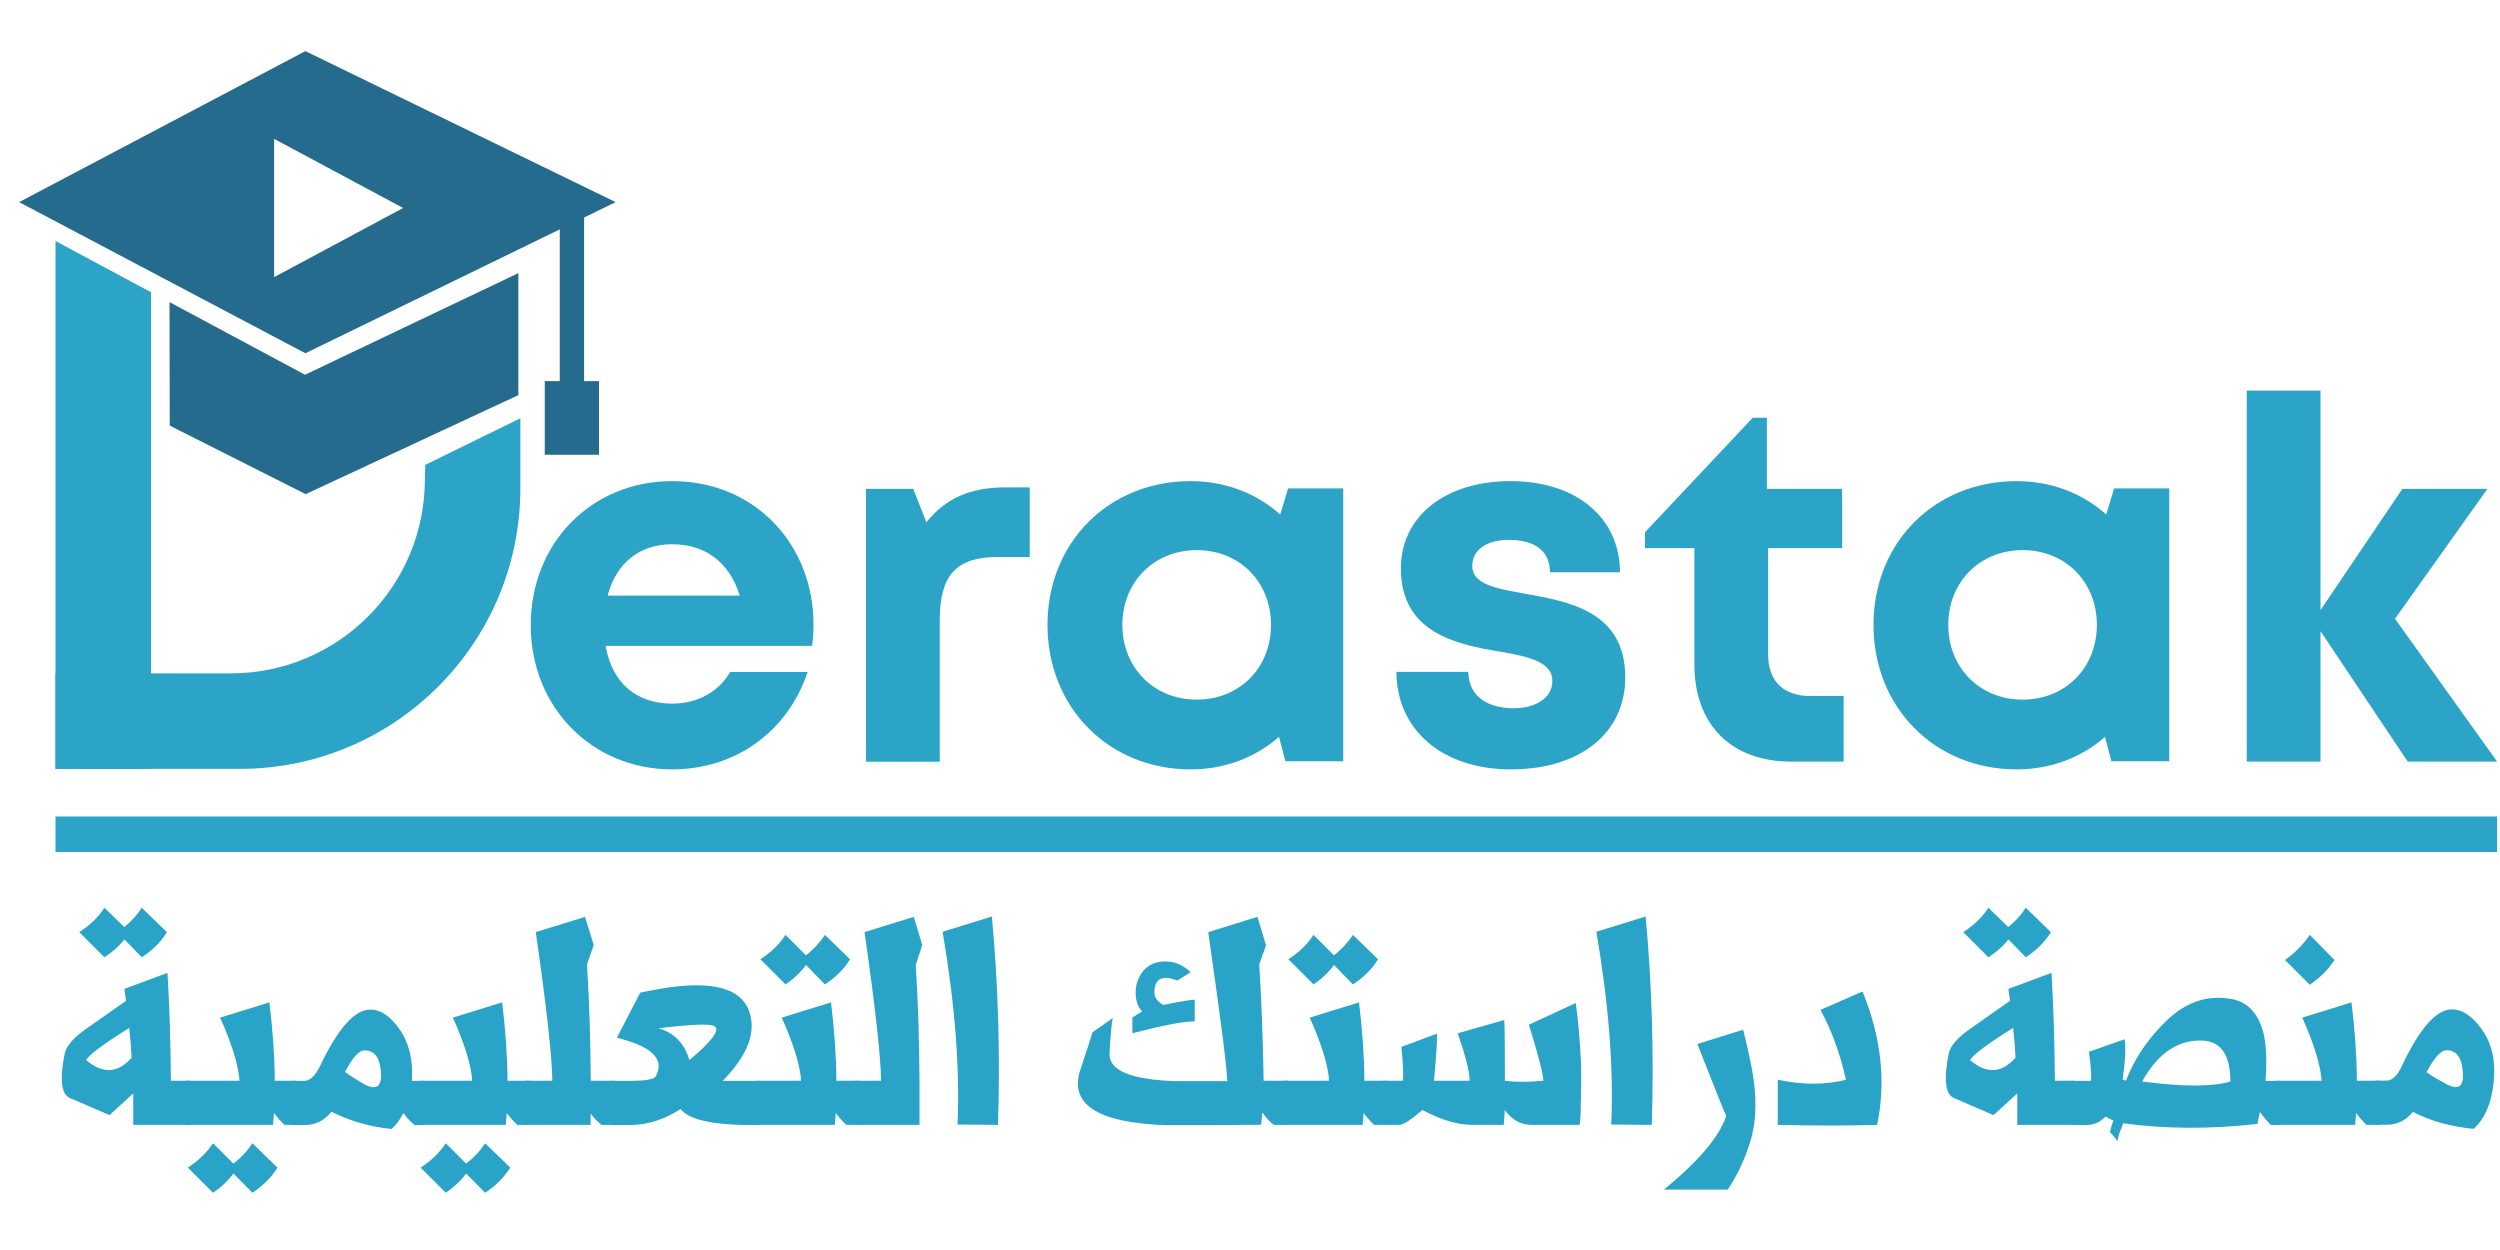 <?xml version="1.0" encoding="utf-8"?>
<!-- Generator: Adobe Illustrator 24.1.0, SVG Export Plug-In . SVG Version: 6.00 Build 0)  -->
<svg version="1.1" id="Layer_1" xmlns="http://www.w3.org/2000/svg" xmlns:xlink="http://www.w3.org/1999/xlink" x="0px" y="0px"
	 viewBox="0 0 2000 1000" style="enable-background:new 0 0 2000 1000;" xml:space="preserve">
<style type="text/css">
	.st0{fill:#246B8D;}
	.st1{fill:#2BA4C8;}
	.st2{fill:#29A3C7;}
</style>
<g>
	<path class="st0" d="M244.3,40.9l-229,120.8l229,120.9l203.5-99.1l19.5-9.5l25.2-12.3L244.3,40.9z M219.3,221.7V111.1l103.2,55.3
		L219.3,221.7z"/>
	<polygon class="st1" points="120.8,233.8 120.8,615.1 44.4,615.1 44.4,192.8 	"/>
	<polygon class="st0" points="414.7,218.5 414.7,316.1 244.5,395.3 135.8,340.5 135.6,241.7 244,299.8 	"/>
	<path class="st1" d="M340.2,371.9l-0.3,11.5c0,85.8-69.5,155.3-155.3,155.3H44.4v76.4h147.3c124,0,224.6-100.5,224.6-224.6v-55.9
		L340.2,371.9z"/>
	<g>
		<g>
			<path class="st1" d="M649.7,516.7H484.5c5.1,29.8,24.7,46.2,53.3,46.2c20.5,0,37.3-9.7,46.3-25.3h62
				c-15.9,47.6-57.6,77.9-108.3,77.9c-64.4,0-113.2-49.9-113.2-115.3c0-65.7,48.4-115.3,113.2-115.3c67,0,113,51.7,113,114.5
				C650.8,505.2,650.4,511,649.7,516.7z M486.1,476.5h105.7c-8.3-26.7-27.5-41.1-54-41.1C511.6,435.3,492.9,450.6,486.1,476.5z"/>
			<path class="st1" d="M823.8,389.9v55.7h-25.6c-33.3,0-46.4,14.7-46.4,50.4v113.4h-59V391.1h37.8l10.5,26.7
				c15.5-19.3,35.3-27.9,63.3-27.9H823.8z"/>
			<path class="st1" d="M1074.6,390.8V609h-46.3l-5.1-19.5c-18.7,16.4-43.2,26-70.7,26c-65.6,0-114.5-49.6-114.5-115.6
				c0-65.8,48.8-115,114.5-115c28,0,52.8,9.9,71.7,26.7l6.3-20.9H1074.6z M1016.8,499.9c0-34.3-25.1-59.8-59.4-59.8
				c-34.3,0-59.5,25.6-59.5,59.8c0,34.2,25.2,59.8,59.5,59.8C991.7,559.7,1016.8,534.2,1016.8,499.9z"/>
			<path class="st1" d="M1208.8,615.5c-54.8,0-91.4-31.3-91.7-78h57.5c0.3,19.4,15.2,29.1,36.3,29.1c16.4,0,31-7.4,31-22
				c0-14.9-18.9-19.4-42-23.3c-34.9-5.8-79.2-15.1-79.2-66.6c0-41.3,35.1-69.8,87.8-69.8c52.7,0,87.3,29.3,87.5,72.9h-56
				c-0.2-17.3-12.4-25.9-33-25.9c-18.4,0-29.2,8.4-29.2,20.9c0,14.5,18.6,17.9,41.3,22c35.6,6.4,81.1,13.9,81.1,67.1
				C1300.3,586.5,1263.9,615.5,1208.8,615.5L1208.8,615.5z"/>
			<path class="st1" d="M1474.9,556.8v52.5H1433c-48,0-77.5-29.5-77.5-77.9v-92.9H1316v-12.7l86.2-91.6h11.3v56.9h60.2v47.4h-59.2
				v85.1c0,21.1,12.1,33.2,33.6,33.2H1474.9z"/>
			<path class="st1" d="M1735.4,390.8V609h-46.3l-5.1-19.5c-18.7,16.4-43.2,26-70.7,26c-65.6,0-114.5-49.6-114.5-115.6
				c0-65.8,48.8-115,114.5-115c28,0,52.8,9.9,71.7,26.7l6.3-20.9H1735.4z M1677.5,499.9c0-34.3-25.1-59.8-59.4-59.8
				s-59.5,25.6-59.5,59.8c0,34.2,25.2,59.8,59.5,59.8S1677.5,534.2,1677.5,499.9z"/>
			<path class="st1" d="M1926.2,609.3l-69.8-104.4v104.4h-59V312.5h59v175.6l65.5-97h68L1916,495l81.7,114.3H1926.2z"/>
		</g>
	</g>
	<rect x="447.8" y="166.4" class="st0" width="19.5" height="156.5"/>
	<rect x="435.8" y="304.9" class="st0" width="43.4" height="58.9"/>
	<rect x="44.4" y="653.2" class="st1" width="1953.3" height="28.4"/>
</g>
<g>
	<g>
		<path class="st2" d="M106.6,874.7l-19,17.4l-31.5-13.6c-7.1-2.9-8.5-14.8-4.3-35.8c1.4-6.3,7.5-13.1,18.2-20.4l30.9-21.7
			c-0.5-3.1-1-6.2-1.4-9.5l34.5-12.8c1.6,27,2.5,55.7,2.7,86.3h15.5v35.3h-45.6C106.6,896.7,106.6,888.2,106.6,874.7z M83.5,726.2
			l20.1,19.5c-4.7,7.8-11.4,14.5-20.1,20.1l-20.1-20.1C72.1,740.1,78.8,733.6,83.5,726.2z M103.4,822.3
			c-20.8,13-32.3,21.6-34.5,25.8c13.2,11.2,25.3,10.6,36.4-1.9C104.9,838.6,104.3,830.6,103.4,822.3z M113.4,726.2l20.1,19.5
			c-4.7,7.8-11.4,14.5-20.1,20.1l-19.5-20.1C102.2,740.1,108.7,733.6,113.4,726.2z"/>
		<path class="st2" d="M191.6,864.6c-0.9-12.7-6.1-29.5-15.5-50.5l39.4-12.2c2.7,22.1,4.2,43,4.3,62.7h17.6v35.3h-9.8
			c-2.9-2.7-5.7-5.9-8.4-9.5c0,0.7-0.3,3.9-0.8,9.5h-69.2v-35.3H191.6z M170.4,914.6l19.5,19.5c-4.7,7.8-11.2,14.5-19.5,20.1
			l-20.1-20.1C158.8,928.5,165.5,922,170.4,914.6z M201.9,914.6l20.1,19.5c-4.9,7.8-11.6,14.5-20.1,20.1l-19.8-20.1
			C190.6,928.5,197.2,922,201.9,914.6z"/>
		<path class="st2" d="M322.7,890.4c-2.7,5.4-5.9,9.7-9.5,12.8c-17.4-1.8-33.4-6.4-48-13.8c-5.8,7.1-12.8,10.6-21.2,10.6h-9.5v-35.3
			h9.2c4.5-0.2,8.7-4.3,12.5-12.2c14.3-30,27.7-45,40.2-44.8c8.3,0,16.2,5.4,23.6,16.3c7.4,10.7,10.6,24.3,9.5,40.7h9v35.3h-6.8
			C328.4,897.4,325.4,894.2,322.7,890.4z M276,857.6c4,2.9,8.7,5.9,14.1,9c10.5,6.2,15.4,3.3,14.7-8.4c-0.7-11.9-5.1-17.9-13-17.9
			C287.2,840.2,282,846,276,857.6z"/>
		<path class="st2" d="M377.8,864.6c-0.9-12.7-6.1-29.5-15.5-50.5l39.4-12.2c2.7,22.1,4.2,43,4.3,62.7h17.6v35.3h-9.8
			c-2.9-2.7-5.7-5.9-8.4-9.5c0,0.7-0.3,3.9-0.8,9.5h-69.2v-35.3H377.8z M356.6,914.6l19.5,19.5c-4.7,7.8-11.2,14.5-19.5,20.1
			l-20.1-20.1C345.1,928.5,351.7,922,356.6,914.6z M388.1,914.6l20.1,19.5c-4.9,7.8-11.6,14.5-20.1,20.1l-19.8-20.1
			C376.8,928.5,383.4,922,388.1,914.6z"/>
		<path class="st2" d="M441.9,864.6c-0.4-20.6-4.8-60.3-13.3-118.9l39.4-12.2L475,756l-5.4,15.5c1.8,29,2.8,60,3,93.1h19.5v35.3
			h-10.9c-3.1-2.5-6-5.5-8.7-9v9h-51.9v-35.3H441.9z"/>
		<path class="st2" d="M524.4,861.4c7.8-13.8-2.5-24.2-30.9-31.2l18.7-36.1c2.4-0.5,5.1-1.1,8.1-1.6c44.9-9,71.1-3.8,78.7,15.7
			c6.5,16.8-0.5,35.7-20.9,56.5h28v35.3c-34.4,0.4-54.9-3.9-61.6-12.8c-12.5,8.1-25.4,12.4-38.8,12.8h-16.6v-35.3h16
			C516.3,864.6,522.8,863.5,524.4,861.4z M551.5,848.1c18.1-15.2,24.8-24.2,20.1-27.1c-3.3-2.2-18.2-1.6-44.8,1.6
			C539.3,826.2,547.6,834.7,551.5,848.1z"/>
		<path class="st2" d="M640.9,864.6c-0.9-12.7-6.1-29.5-15.5-50.5l39.4-12.2c2.7,22.1,4.2,43,4.3,62.7h17.6v35.3H677
			c-2.9-2.7-5.7-5.9-8.4-9.5c0,0.7-0.3,3.9-0.8,9.5h-63.3v-35.3H640.9z M628.4,747.9l19.5,19.5c-4.7,7.8-11.2,14.5-19.5,20.1
			l-20.1-20.1C617,761.8,623.7,755.3,628.4,747.9z M659.9,747.9l20.1,19.5c-4.7,7.8-11.4,14.5-20.1,20.1l-19.5-20.1
			C648.6,761.8,655.2,755.3,659.9,747.9z"/>
		<path class="st2" d="M735.6,899.9h-51.9v-35.3h21.2c-0.4-20.4-4.8-60.1-13.3-118.9l39.4-12.2l6.8,22.5l-5.2,16
			c1.8,28.6,2.8,59.5,3,92.8V899.9z"/>
		<path class="st2" d="M766,899.6c2-44.7-2-96.1-11.9-154.2l39.4-12.2c5.1,55,6.7,110.6,4.9,166.7L766,899.6z"/>
		<path class="st2" d="M934,900.2c-57-1.8-80-17.3-69-46.4c4.9-15,7.9-24.3,9-28l16.3-11.4c-0.9,2.9-1.8,12.4-2.7,28.5
			c-0.5,13.4,16.8,20.7,52.1,22h42.1c0-8.9-5.1-48.6-15.2-119.2l39.4-12.2l6.8,22.8l-5.4,15.2c1.8,29.3,3,60.4,3.5,93.1h19v35.3
			H1019c-2.7-2-5.7-5.2-9-9.8l-0.3,1.6c-0.2,2.7-0.5,5.4-0.8,8.1c-8.3,0-20.7,0.1-37.2,0.3H934z M905.8,814.1
			c3.3-2.2,5.9-3.8,7.9-4.9c-3.4-3.8-5.2-8.9-5.2-15.2c0-3.8,0.7-7.3,2.2-10.6c3.4-8.5,9.7-13.2,18.7-14.1
			c8.5-0.9,16.2,1.9,23.1,8.4l-10.6,6.8c-3.4-1.4-6.5-2.2-9.2-2.2c-6.2,0-9.2,3.9-9.2,11.7c0,4,2.4,7.3,7.3,10
			c11-2.4,19.4-3.8,25-4.3v17.4c-9.2,0-25.9,3.2-49.9,9.5V814.1z"/>
		<path class="st2" d="M1063.3,864.6c-0.9-12.7-6.1-29.5-15.5-50.5l39.4-12.2c2.7,22.1,4.2,43,4.3,62.7h17.6v35.3h-9.8
			c-2.9-2.7-5.7-5.9-8.4-9.5c0,0.7-0.3,3.9-0.8,9.5h-63.3v-35.3H1063.3z M1050.8,747.9l19.5,19.5c-4.7,7.8-11.2,14.5-19.5,20.1
			l-20.1-20.1C1039.4,761.8,1046.1,755.3,1050.8,747.9z M1082.3,747.9l20.1,19.5c-4.7,7.8-11.4,14.5-20.1,20.1l-19.5-20.1
			C1071,761.8,1077.6,755.3,1082.3,747.9z"/>
		<path class="st2" d="M1122.2,864.6c0.7-3.6,0.4-12.7-1.1-27.1l28.5-10.6c0.2,5.2-0.6,17.8-2.4,37.7h28.5c0-7.1-3.2-19.7-9.5-38
			l37.2-10.6c0.4,6,0.5,22.2,0.5,48.6c8.1,1.1,18.5,1.1,30.9,0c-0.7-7.2-4.6-22.2-11.7-44.8l37.5-17.4c1.8,12.8,3.2,28.1,4.1,45.9
			c0.2,3.6,0.3,9,0.3,16.3l-0.5,25.8c0,1.8-0.3,5-0.8,9.5h-38.5c-8.5,0-15.7-4-21.4-11.9c-0.1,3.3-0.4,7.3-0.8,11.9h-25.2
			c-11.8,0-25.1-4-39.9-11.9c-9.2,8-15.4,11.9-18.5,11.9h-13v-35.3H1122.2z"/>
		<path class="st2" d="M1289,899.6c2-44.7-2-96.1-11.9-154.2l39.4-12.2c5.1,55,6.7,110.6,4.9,166.7L1289,899.6z"/>
		<path class="st2" d="M1403,864.6c2.5,18.8,1.5,35.3-3,49.4c-4.5,14.3-10.5,26.9-17.9,37.7h-51c27.7-22.6,44.3-42.3,49.9-58.9
			c-0.8-1.3-8.5-20.4-23.1-57.6l36.6-11.4C1399.1,842.2,1401.9,855.8,1403,864.6z"/>
		<path class="st2" d="M1490,793.2c15,36.6,18.9,72.1,11.7,106.7c-24.4,0.7-50.9,0.7-79.5,0v-36.1c19.7,4.2,37.9,4.2,54.6,0
			c-4.7-20.8-11.5-39.5-20.4-55.9L1490,793.2z"/>
		<path class="st2" d="M1613.8,874.7l-19,17.4l-31.5-13.6c-7.1-2.9-8.5-14.8-4.3-35.8c1.4-6.3,7.5-13.1,18.2-20.4l30.9-21.7
			c-0.5-3.1-1-6.2-1.4-9.5l34.5-12.8c1.6,27,2.5,55.7,2.7,86.3h15.5v35.3h-45.6C1613.8,896.7,1613.8,888.2,1613.8,874.7z
			 M1590.7,726.2l20.1,19.5c-4.7,7.8-11.4,14.5-20.1,20.1l-20.1-20.1C1579.3,740.1,1586,733.6,1590.7,726.2z M1610.5,822.3
			c-20.8,13-32.3,21.6-34.5,25.8c13.2,11.2,25.3,10.6,36.4-1.9C1612.1,838.6,1611.4,830.6,1610.5,822.3z M1620.6,726.2l20.1,19.5
			c-4.7,7.8-11.4,14.5-20.1,20.1l-19.5-20.1C1609.4,740.1,1615.9,733.6,1620.6,726.2z"/>
		<path class="st2" d="M1816.6,899.9c-2.9-2.9-5.8-6.3-8.7-10.3c-0.7,3.3-1.4,6.4-1.9,9.5c-37.3,4.3-73.1,4.2-107.5-0.5
			c-1.3,3.8-2.2,6.2-2.7,7.1c-1.1,3.3-1.6,5.6-1.6,7.1l-6.2-7.1c0.7-3.4,1.6-6.5,2.7-9.2c-2.4-1.1-4.4-2.2-6.2-3.3
			c-4.3,4.5-9.5,6.8-15.5,6.8h-12.5v-35.3h16.3c0.5-3.3,0-11-1.6-23.3l28.5-10c1.1,7.1,0.5,17.8-1.6,32.3l2.7,0.8
			c6.3-16.3,15.8-30.9,28.5-44c16.8-18.1,35.6-25.2,56.2-21.2c13.2,2.4,21.8,12.1,25.8,29.3c1.8,9.8,2.2,21.8,1.1,36.1h11.4v35.3
			H1816.6z M1713.7,865.2c32.9,4.3,56.5,4.3,70.6,0c0-21.9-8-32.8-23.9-32.8C1741.4,832.3,1725.8,843.3,1713.7,865.2z"/>
		<path class="st2" d="M1857.3,864.6c-0.9-12.7-6.1-29.5-15.5-50.5l39.4-12.2c2.7,22.1,4.2,43,4.3,62.7h17.6v35.3h-9.8
			c-2.9-2.7-5.7-5.9-8.4-9.5c0,0.7-0.3,3.9-0.8,9.5h-63.3v-35.3H1857.3z M1847.8,747.9l19.8,20.1c-4.7,7.4-11.3,14-19.8,19.8
			L1828,768C1836.3,762,1842.9,755.3,1847.8,747.9z"/>
		<path class="st2" d="M1985.7,823.9c8,11.2,11,25.3,9.2,42.3c-1.8,16.5-7.1,28.8-16,36.9c-18.3-1.8-34.5-6.3-48.6-13.6
			c-5.6,6.9-12.6,10.3-20.9,10.3h-9.2v-35.3h9c4.7,0,8.9-4.1,12.5-12.2c14.3-30,27.6-45,39.9-44.8
			C1970.1,807.6,1978.1,813,1985.7,823.9z M1941.2,857.8c4.2,2.9,9,5.8,14.4,8.7c10.7,6.2,15.6,3.3,14.7-8.4
			c-0.7-11.9-5.1-17.9-13-17.9C1952.7,840.2,1947.3,846.1,1941.2,857.8z"/>
	</g>
</g>
</svg>

